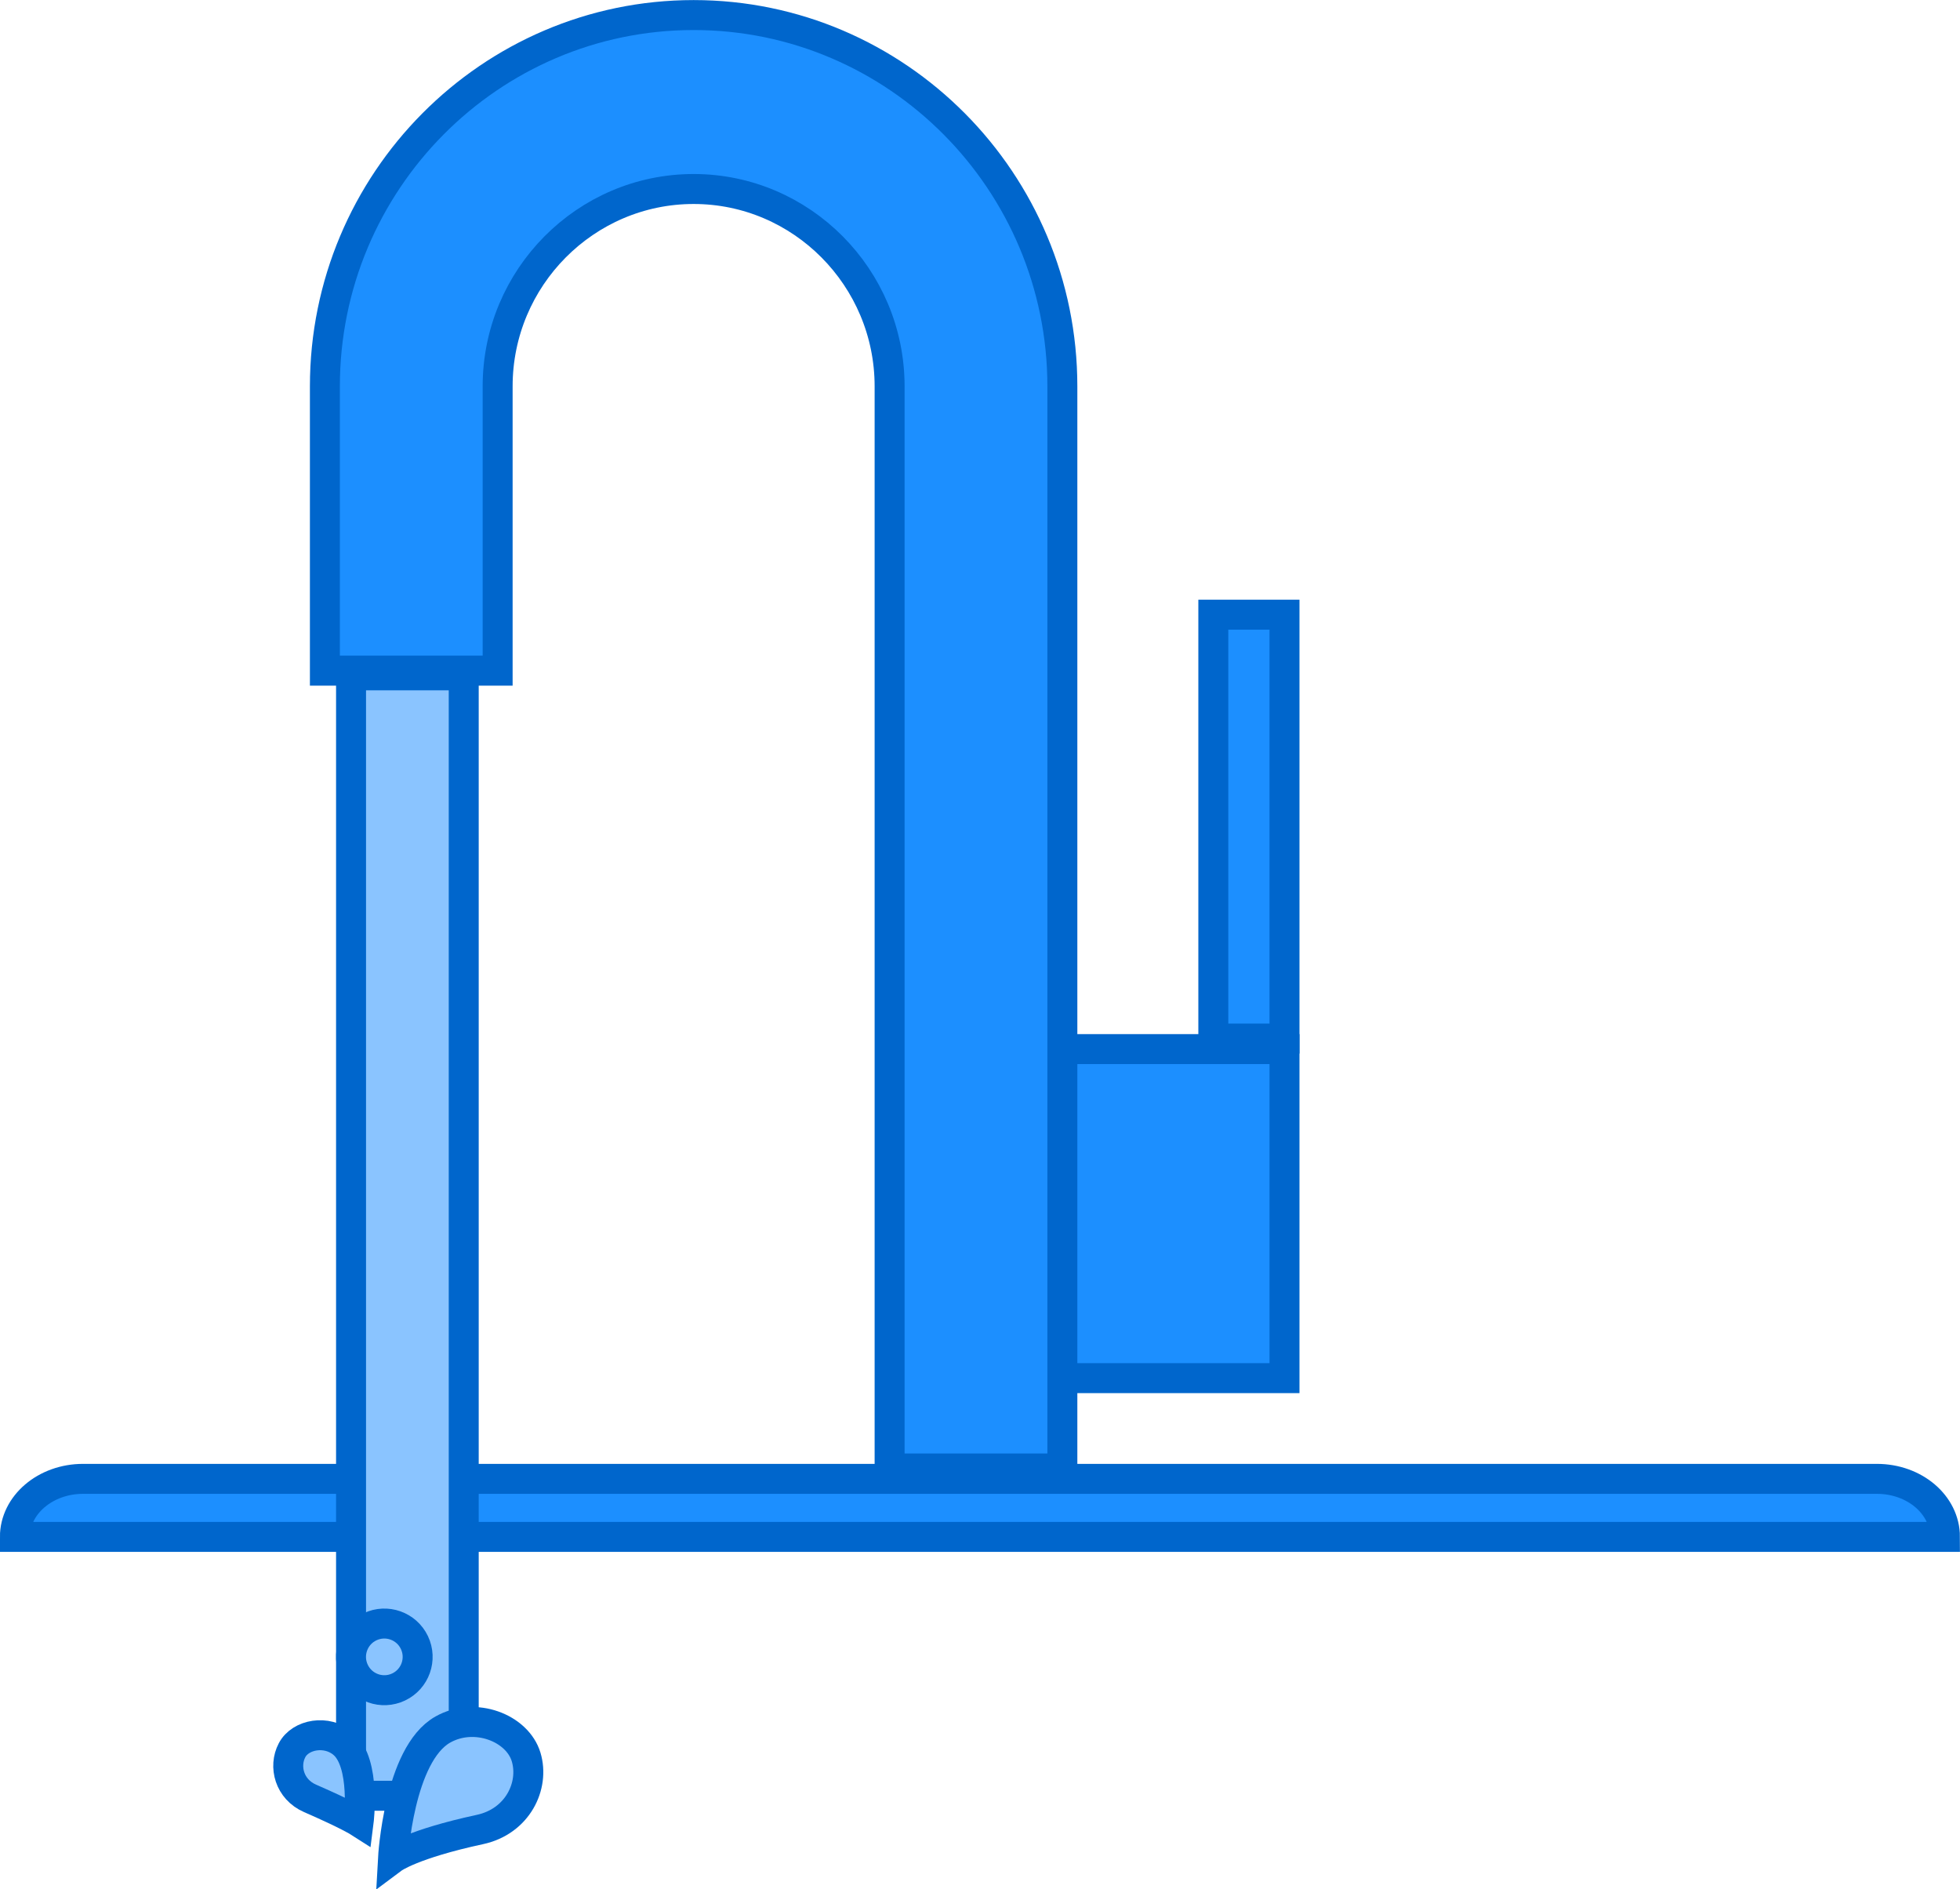 <?xml version="1.0" encoding="UTF-8"?>
<svg id="Layer_2" data-name="Layer 2" xmlns="http://www.w3.org/2000/svg" viewBox="0 0 134.11 129.25">
  <defs>
    <style>
      .cls-1 {
        fill: #1c8fff;
      }

      .cls-2 {
        fill: none;
        stroke: #06c;
        stroke-miterlimit: 10;
        stroke-width: 2.05px;
      }

      .cls-3 {
        fill: #8ac4ff;
      }
    </style>
  </defs>
  <g id="Layer_1-2" data-name="Layer 1">
    <g>
      <path class="cls-1" d="M128.42,101.17H5.68c-2.57,0-4.66,1.78-4.66,3.97h132.06c0-2.2-2.08-3.97-4.66-3.97"/>
      <path class="cls-2" d="M128.42,101.17H5.68c-2.57,0-4.66,1.78-4.66,3.97h132.06c0-2.2-2.08-3.97-4.66-3.97Z"/>
      <rect class="cls-1" x="83.02" y="42.05" width="4.87" height="29"/>
      <rect class="cls-2" x="83.02" y="42.05" width="4.87" height="29"/>
      <rect class="cls-1" x="71.14" y="71.77" width="16.75" height="22.51"/>
      <rect class="cls-2" x="71.14" y="71.77" width="16.75" height="22.51"/>
      <g>
        <path class="cls-1" d="M72.69,100.46h-11.82V26.43c0-7.44-6.02-13.5-13.41-13.5s-13.41,6.06-13.41,13.5v19.45h-11.82v-19.45c0-14.01,11.32-25.4,25.23-25.4s25.23,11.39,25.23,25.4v74.03Z"/>
        <path class="cls-2" d="M72.69,100.46h-11.82V26.43c0-7.44-6.02-13.5-13.41-13.5s-13.41,6.06-13.41,13.5v19.45h-11.82v-19.45c0-14.01,11.32-25.4,25.23-25.4s25.23,11.39,25.23,25.4v74.03Z"/>
      </g>
      <rect class="cls-3" x="24.02" y="46.2" width="7.71" height="76.65"/>
      <rect class="cls-2" x="24.02" y="46.2" width="7.71" height="76.65"/>
      <g>
        <path class="cls-3" d="M30.3,118.32c2.2-1.24,5.1-.11,5.7,1.88.59,1.97-.59,4.41-3.17,4.96-4.64,1-5.94,1.97-5.94,1.97,0,0,.39-7.11,3.41-8.81"/>
        <path class="cls-2" d="M30.3,118.32c2.2-1.24,5.1-.11,5.7,1.88.59,1.97-.59,4.41-3.17,4.96-4.64,1-5.94,1.97-5.94,1.97,0,0,.39-7.11,3.41-8.81Z"/>
        <path class="cls-3" d="M23.5,119.29c-1.13-.98-2.95-.65-3.52.45-.58,1.1-.19,2.67,1.24,3.29,2.57,1.12,3.32,1.6,3.32,1.6,0,0,.51-3.99-1.04-5.34"/>
        <path class="cls-2" d="M23.5,119.29c-1.13-.98-2.95-.65-3.52.45-.58,1.1-.19,2.67,1.24,3.29,2.57,1.12,3.32,1.6,3.32,1.6,0,0,.51-3.99-1.04-5.34Z"/>
        <path class="cls-3" d="M28.57,113.35c0,1.26-1.02,2.28-2.28,2.28s-2.28-1.02-2.28-2.28,1.02-2.28,2.28-2.28,2.28,1.02,2.28,2.28"/>
        <circle class="cls-2" cx="26.3" cy="113.35" r="2.28" transform="translate(-46.16 22.3) rotate(-25.45)"/>
      </g>
    </g>
  </g>
</svg>